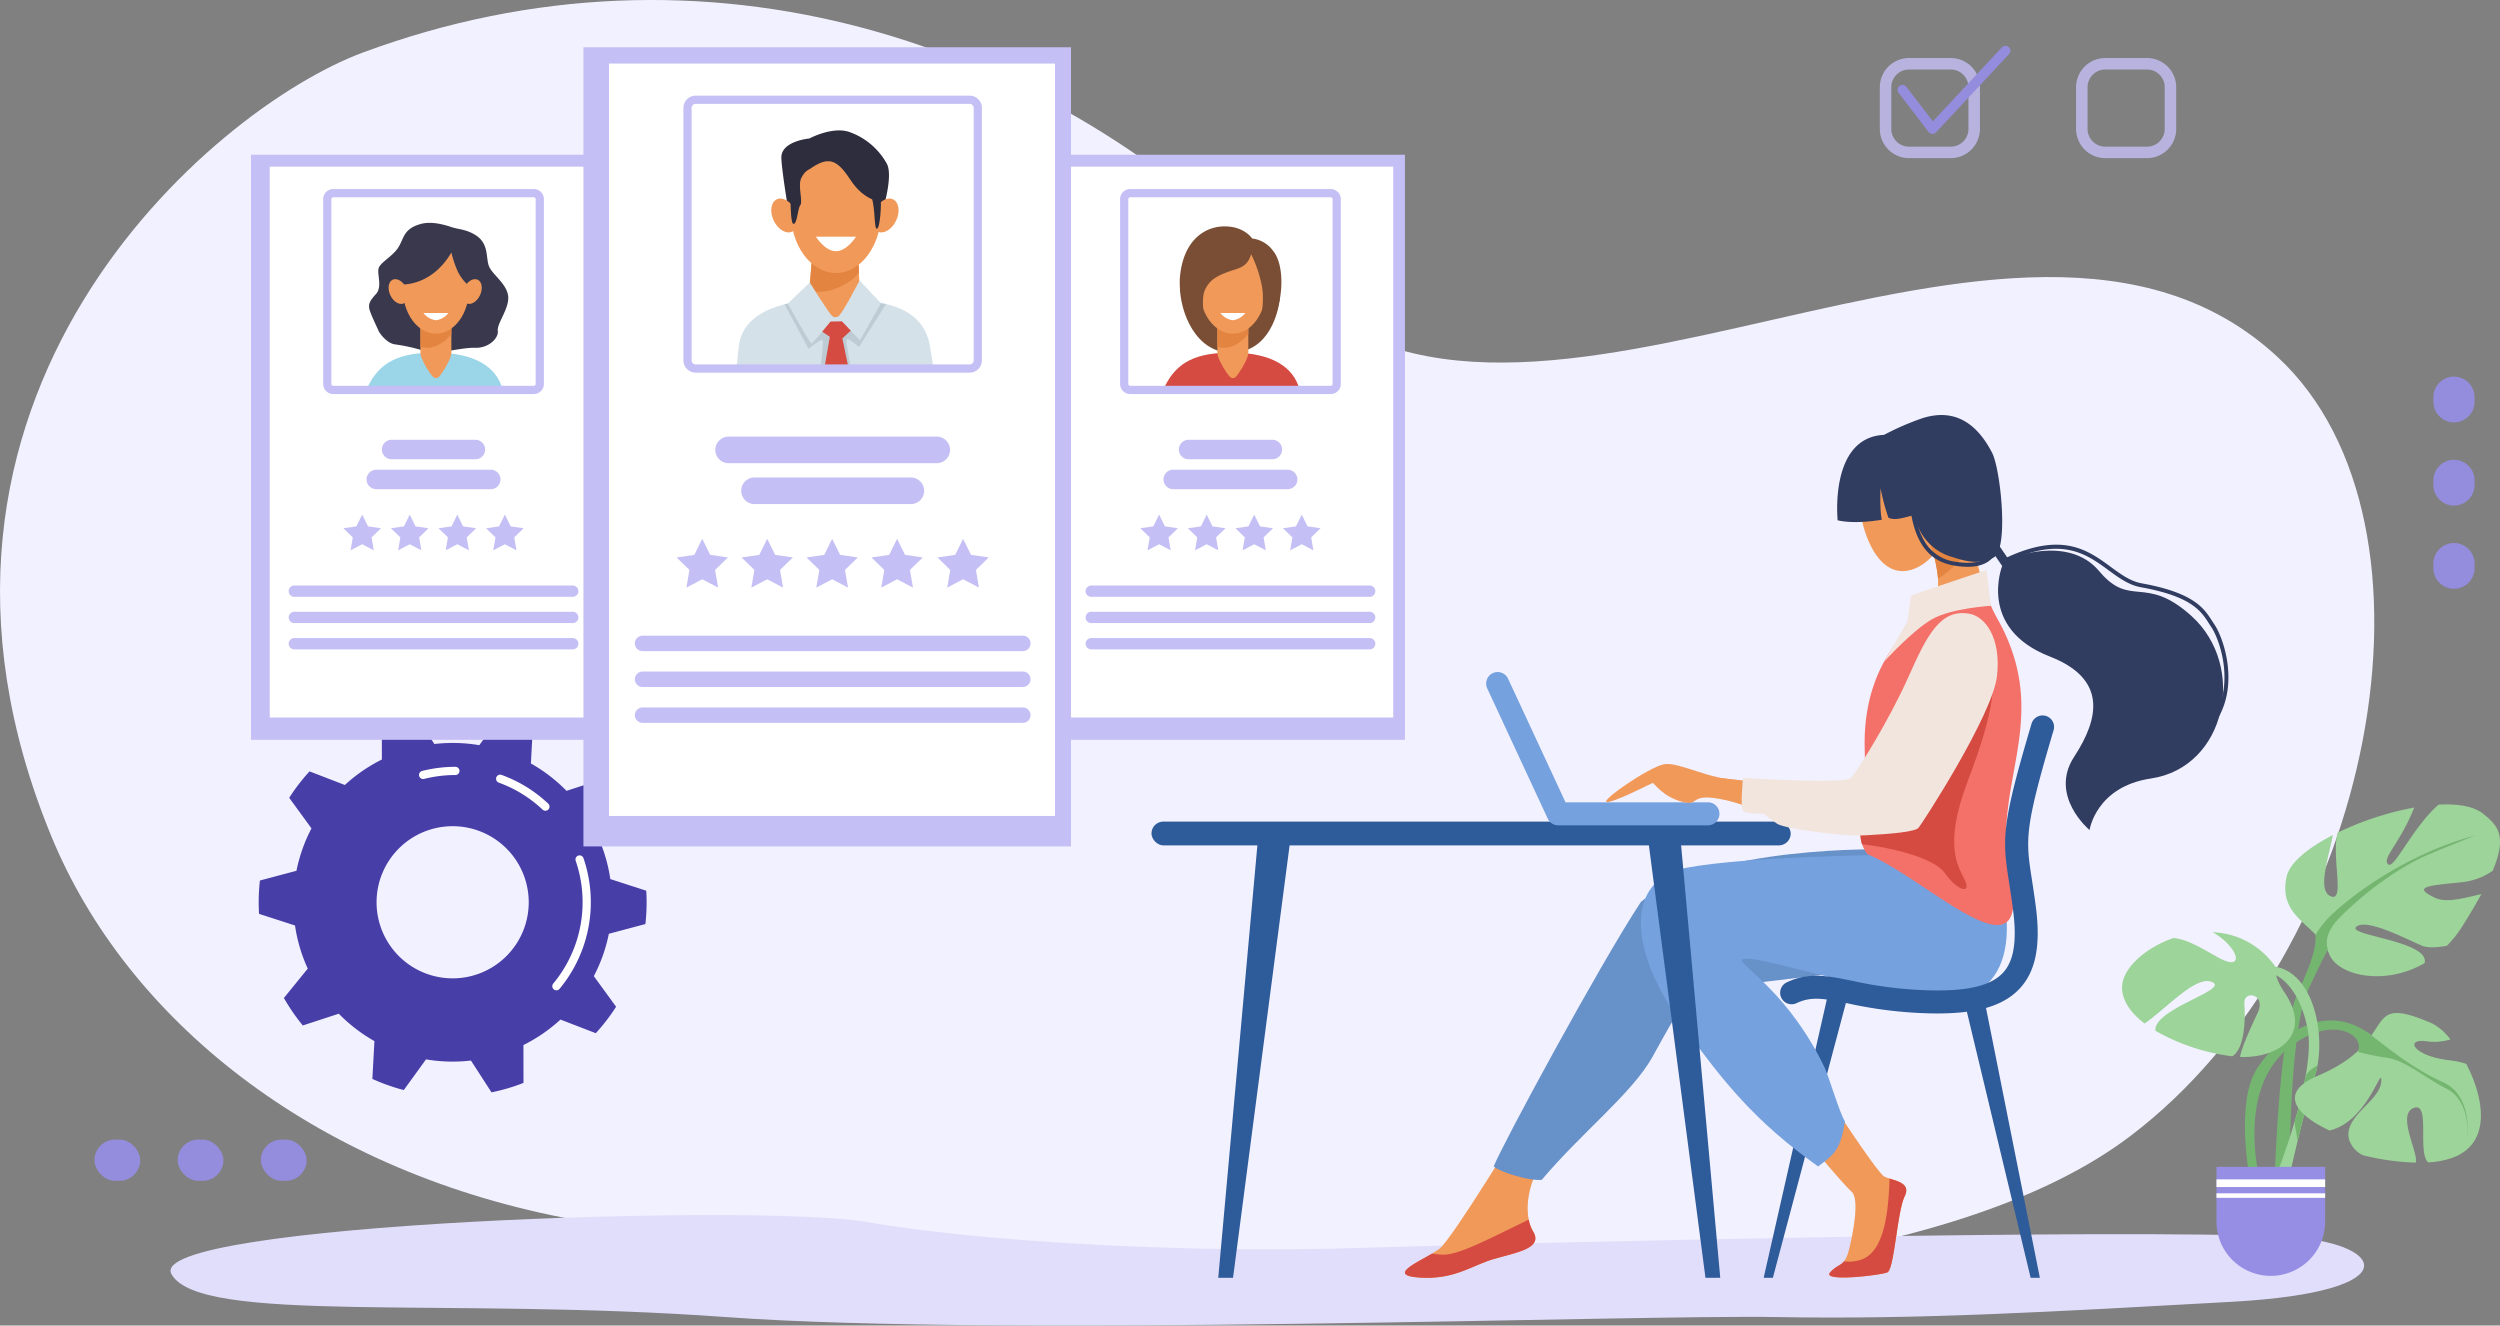 <svg xmlns="http://www.w3.org/2000/svg" width="570" height="302.227" viewBox="0 0 570 302.227">
  <rect x="0" y="0" width="570" height="302.227" fill="#808080" stroke="none"/>
  <g id="challange" transform="translate(-4094.82 2377.316)">
    <path id="Path_1" data-name="Path 1" d="M4177.483-2288.78c77.86-28.906,156.995-3.35,210.665,52.311s166.306-38.418,226.042,17.152c40.768,37.924,22.095,135.427-33.8,177.659-75.979,57.4-307.042,28.275-357.024,18.507-57.584-11.254-99.682-45.4-116.787-86.844C4065.362-2209.853,4143.075-2276.005,4177.483-2288.78Z" transform="translate(0 -76.528)" fill="#f2f1ff"/>
    <g id="Group_9" data-name="Group 9" transform="translate(4153.797 -2394.943)">
      <g id="Group_8" data-name="Group 8" transform="translate(0 180.008)">
        <path id="Path_6" data-name="Path 6" d="M4498.026-1385.108a44.819,44.819,0,0,0,.279-4.965c0-.886-.029-1.765-.081-2.638l-8.2-2.655a36.056,36.056,0,0,0-2.905-9.831l5.441-6.695a44.367,44.367,0,0,0-4.31-6.265l-8.206,2.678a36.45,36.45,0,0,0-8.124-6.244l.467-8.622a43.944,43.944,0,0,0-7.164-2.539l-5.067,6.993a36.562,36.562,0,0,0-6.073-.508,36.682,36.682,0,0,0-4.171.24l-4.691-7.251a43.855,43.855,0,0,0-7.289,2.154l.01,8.635a36.392,36.392,0,0,0-8.442,5.807l-8.051-3.106a44.381,44.381,0,0,0-4.636,6.028l5.08,6.974a36.116,36.116,0,0,0-3.425,9.663l-8.333,2.218a44.82,44.82,0,0,0-.279,4.965c0,.886.029,1.765.081,2.638l8.2,2.655a36.071,36.071,0,0,0,2.906,9.831l-5.441,6.695a44.382,44.382,0,0,0,4.31,6.265l8.207-2.678a36.468,36.468,0,0,0,8.123,6.244l-.466,8.622a43.882,43.882,0,0,0,7.163,2.539l5.067-6.993a36.537,36.537,0,0,0,6.073.508,36.721,36.721,0,0,0,4.17-.24l4.691,7.251a43.853,43.853,0,0,0,7.289-2.154l-.011-8.635a36.387,36.387,0,0,0,8.443-5.807l8.051,3.106a44.391,44.391,0,0,0,4.636-6.028l-5.081-6.975a36.08,36.08,0,0,0,3.425-9.662Zm-43.947,12.381a17.347,17.347,0,0,1-17.347-17.346,17.347,17.347,0,0,1,17.347-17.346,17.347,17.347,0,0,1,17.347,17.346A17.347,17.347,0,0,1,4454.079-1372.727Z" transform="translate(-4409.852 1433.411)" fill="#483ea8"/>
        <g id="Group_5" data-name="Group 5" transform="translate(66.949 32.645)">
          <path id="Path_7" data-name="Path 7" d="M4768.406-1228.27a.933.933,0,0,1-.6-.216.936.936,0,0,1-.121-1.318,29.044,29.044,0,0,0,6.694-18.537,28.973,28.973,0,0,0-1.574-9.452.937.937,0,0,1,.58-1.19.936.936,0,0,1,1.19.58,30.826,30.826,0,0,1,1.676,10.061,30.919,30.919,0,0,1-7.126,19.734A.934.934,0,0,1,4768.406-1228.27Z" transform="translate(-4767.471 1259.035)" fill="#fff"/>
        </g>
        <g id="Group_6" data-name="Group 6" transform="translate(54.128 14.243)">
          <path id="Path_8" data-name="Path 8" d="M4710.231-1349.107a.933.933,0,0,1-.642-.255,28.839,28.839,0,0,0-9.987-6.153.937.937,0,0,1-.561-1.2.937.937,0,0,1,1.2-.561,30.7,30.7,0,0,1,10.631,6.55.936.936,0,0,1,.041,1.323A.936.936,0,0,1,4710.231-1349.107Z" transform="translate(-4698.985 1357.332)" fill="#fff"/>
        </g>
        <g id="Group_7" data-name="Group 7" transform="translate(36.562 12.456)">
          <path id="Path_9" data-name="Path 9" d="M4606.089-1364.095a.936.936,0,0,1-.906-.707.935.935,0,0,1,.678-1.136,30.985,30.985,0,0,1,7.581-.938.936.936,0,0,1,.936.936.936.936,0,0,1-.936.936,29.128,29.128,0,0,0-7.123.881A.937.937,0,0,1,4606.089-1364.095Z" transform="translate(-4605.154 1366.876)" fill="#fff"/>
        </g>
      </g>
    </g>
    <g id="Group_13" data-name="Group 13" transform="translate(4523.416 -2366.875)">
      <g id="Group_10" data-name="Group 10" transform="translate(44.75 2.785)" opacity="0.8">
        <path id="Path_11" data-name="Path 11" d="M6636.465-2207.308h-9.511a6.668,6.668,0,0,1-6.66-6.66v-9.511a6.668,6.668,0,0,1,6.66-6.66h9.511a6.667,6.667,0,0,1,6.66,6.66v9.511A6.667,6.667,0,0,1,6636.465-2207.308Zm-9.511-20.21a4.044,4.044,0,0,0-4.039,4.039v9.511a4.044,4.044,0,0,0,4.039,4.039h9.511a4.043,4.043,0,0,0,4.039-4.039v-9.511a4.043,4.043,0,0,0-4.039-4.039Z" transform="translate(-6620.294 2230.139)" fill="#c4bff5"/>
      </g>
      <g id="Group_11" data-name="Group 11" transform="translate(0 2.785)" opacity="0.8">
        <path id="Path_12" data-name="Path 12" d="M6397.429-2207.308h-9.51a6.668,6.668,0,0,1-6.66-6.66v-9.511a6.668,6.668,0,0,1,6.66-6.66h9.51a6.668,6.668,0,0,1,6.66,6.66v9.511A6.668,6.668,0,0,1,6397.429-2207.308Zm-9.51-20.21a4.044,4.044,0,0,0-4.039,4.039v9.511a4.044,4.044,0,0,0,4.039,4.039h9.51a4.044,4.044,0,0,0,4.04-4.039v-9.511a4.044,4.044,0,0,0-4.04-4.039Z" transform="translate(-6381.259 2230.139)" fill="#c4bff5"/>
      </g>
      <g id="Group_12" data-name="Group 12" transform="translate(4.051 0)">
        <path id="Path_13" data-name="Path 13" d="M6410.855-2224.936h-.055a1.124,1.124,0,0,1-.837-.438l-6.835-8.916a1.123,1.123,0,0,1,.208-1.575,1.123,1.123,0,0,1,1.575.208l6.028,7.863,15.738-16.862a1.123,1.123,0,0,1,1.587-.055,1.124,1.124,0,0,1,.055,1.588l-16.644,17.832A1.121,1.121,0,0,1,6410.855-2224.936Z" transform="translate(-6402.896 2245.015)" fill="#948cdc"/>
      </g>
    </g>
    <path id="Path_14" data-name="Path 14" d="M4784.577-817.694c-38.978-1.9-171.573,1.321-211.9,2.578s-87.136-1.659-111.451-5.946-164.865.365-158.487,11.893,62.622,5.157,126.4,9.79,207.227-.579,239.583,0,62.028-1.158,103.725-3.475S4807.17-816.591,4784.577-817.694Z" transform="translate(-168.824 -1277.648)" fill="#e1defc"/>
    <g id="Group_18" data-name="Group 18" transform="translate(4152.059 -2342.039)">
      <rect id="Rectangle_1" data-name="Rectangle 1" width="81.388" height="133.4" transform="translate(0 0)" fill="#c4bff5"/>
      <rect id="Rectangle_2" data-name="Rectangle 2" width="74.45" height="125.598" transform="translate(4.262 2.718)" fill="#fff"/>
      <g id="Group_17" data-name="Group 17" transform="translate(8.577 7.824)">
        <g id="Group_14" data-name="Group 14" transform="translate(17.954 7.711)">
          <path id="Path_15" data-name="Path 15" d="M4455.821-1834.916c2.8-6.029,7.545-7.959,15.333-7.959,9.273,0,14.088,3.359,15.453,8.25C4470-1834.4,4455.821-1834.916,4455.821-1834.916Z" transform="translate(-4455.821 1872.464)" fill="#9bd6e8"/>
          <path id="Path_16" data-name="Path 16" d="M4469.545-2000.66c-3.925,1.1-3.753,3.307-5.061,5.355s-4.152,3.412-4.493,4.777.875,4.208-.569,5.8-1.934,2.389-1.364,3.981,1.82,4.095,1.934,4.436,1.706,2.73,3.64,3.071a41.033,41.033,0,0,1,7.393,1.706c1.82.8,7.671-1.019,10.919-.906s5.46-2.279,5.232-3.872,2.4-4.777,2.389-7.507c-.007-2.931-3.413-5.118-4.322-7.052s.113-5.346-3.3-7.367c-2.156-1.277-3.64-1.164-5.345-1.732S4472.047-2001.363,4469.545-2000.66Z" transform="translate(-4457.45 2000.931)" fill="#3a384d"/>
          <path id="Path_17" data-name="Path 17" d="M4525.2-1902.108c-.888,1.31-1.538,1.365-2.5,0-.766-1.085-2.275-3.551-2.275-4.8V-1919.4a2.282,2.282,0,0,1,2.275-2.275h2.5a2.282,2.282,0,0,1,2.275,2.275v12.487C4527.477-1905.658,4526-1903.283,4525.2-1902.108Z" transform="translate(-4508.331 1936.509)" fill="#f09959"/>
          <path id="Path_18" data-name="Path 18" d="M4525.2-1921.671h-2.5a2.282,2.282,0,0,0-2.275,2.275v11.141c2.81.895,5.374-.884,7.052-2.887v-8.254A2.282,2.282,0,0,0,4525.2-1921.671Z" transform="translate(-4508.331 1936.509)" fill="#e38540"/>
          <ellipse id="Ellipse_1" data-name="Ellipse 1" cx="7.564" cy="10.306" rx="7.564" ry="10.306" transform="translate(8.057 4.658)" fill="#f09959"/>
          <path id="Path_19" data-name="Path 19" d="M4506.737-1982.472c-4.777,8.076-11.829,7.279-11.829,7.279s.171-10.692,5.772-11.26,8.9,1.68,10.038,5.39a9.153,9.153,0,0,1,0,6.156,9.825,9.825,0,0,1-2.729-3.7A26.624,26.624,0,0,1,4506.737-1982.472Z" transform="translate(-4487.591 1989.235)" fill="#3a384d"/>
          <ellipse id="Ellipse_2" data-name="Ellipse 2" cx="1.99" cy="2.986" rx="1.99" ry="2.986" transform="translate(3.954 13.817) rotate(-25.405)" fill="#f09959"/>
          <path id="Path_20" data-name="Path 20" d="M4571.925-1930.422c-.707,1.49-.476,3.079.518,3.551s2.371-.354,3.079-1.843.476-3.079-.518-3.551S4572.633-1931.911,4571.925-1930.422Z" transform="translate(-4549.856 1945.228)" fill="#f09959"/>
          <path id="Path_21" data-name="Path 21" d="M4529.758-1891.138a4.311,4.311,0,0,1-2.844,1.65,4.31,4.31,0,0,1-2.844-1.65Z" transform="translate(-4511.294 1911.692)" fill="#fff"/>
        </g>
        <path id="Path_22" data-name="Path 22" d="M4494.782-1732.314h-19.1a2.227,2.227,0,0,1-2.221-2.221,2.227,2.227,0,0,1,2.221-2.221h19.1a2.228,2.228,0,0,1,2.221,2.221A2.228,2.228,0,0,1,4494.782-1732.314Z" transform="translate(-4452.204 1793.923)" fill="#c4bff5"/>
        <path id="Path_23" data-name="Path 23" d="M4483.1-1695.862H4457a2.228,2.228,0,0,1-2.221-2.221A2.228,2.228,0,0,1,4457-1700.3h26.1a2.228,2.228,0,0,1,2.221,2.221A2.228,2.228,0,0,1,4483.1-1695.862Z" transform="translate(-4437.02 1764.295)" fill="#c4bff5"/>
        <path id="Path_24" data-name="Path 24" d="M4424.684-1556.671h-63.478a1.293,1.293,0,0,1-1.289-1.289,1.293,1.293,0,0,1,1.289-1.289h63.478a1.293,1.293,0,0,1,1.289,1.289A1.293,1.293,0,0,1,4424.684-1556.671Z" transform="translate(-4359.917 1649.647)" fill="#c4bff5"/>
        <path id="Path_25" data-name="Path 25" d="M4424.684-1524.676h-63.478a1.293,1.293,0,0,1-1.289-1.289,1.293,1.293,0,0,1,1.289-1.289h63.478a1.293,1.293,0,0,1,1.289,1.289A1.293,1.293,0,0,1,4424.684-1524.676Z" transform="translate(-4359.917 1623.641)" fill="#c4bff5"/>
        <path id="Path_26" data-name="Path 26" d="M4424.684-1492.679h-63.478a1.293,1.293,0,0,1-1.289-1.289,1.293,1.293,0,0,1,1.289-1.289h63.478a1.293,1.293,0,0,1,1.289,1.289A1.293,1.293,0,0,1,4424.684-1492.679Z" transform="translate(-4359.917 1597.635)" fill="#c4bff5"/>
        <g id="Group_15" data-name="Group 15" transform="translate(7.866)">
          <path id="Path_27" data-name="Path 27" d="M4449.958-1995.378h-45.722a2.3,2.3,0,0,1-2.3-2.3v-42.139a2.3,2.3,0,0,1,2.3-2.3h45.722a2.3,2.3,0,0,1,2.3,2.3v42.139A2.3,2.3,0,0,1,4449.958-1995.378Zm-45.722-44.869a.434.434,0,0,0-.429.429v42.139a.434.434,0,0,0,.429.429h45.722a.435.435,0,0,0,.429-.429v-42.139a.435.435,0,0,0-.429-.429Z" transform="translate(-4401.935 2042.119)" fill="#c4bff5"/>
        </g>
        <g id="Group_16" data-name="Group 16" transform="translate(12.481 74.228)">
          <path id="Path_28" data-name="Path 28" d="M4430.871-1645.624l1.324,2.682,2.959.43-2.142,2.088.5,2.948-2.646-1.392-2.648,1.392.506-2.948-2.142-2.088,2.959-.43Z" transform="translate(-4426.587 1645.624)" fill="#c4bff5"/>
          <path id="Path_29" data-name="Path 29" d="M4488.784-1645.624l1.324,2.682,2.96.43-2.142,2.088.506,2.948-2.648-1.392-2.647,1.392.505-2.948-2.142-2.088,2.96-.43Z" transform="translate(-4473.659 1645.624)" fill="#c4bff5"/>
          <path id="Path_30" data-name="Path 30" d="M4546.7-1645.624l1.324,2.682,2.96.43-2.142,2.088.506,2.948-2.647-1.392-2.647,1.392.506-2.948-2.142-2.088,2.96-.43Z" transform="translate(-4520.731 1645.624)" fill="#c4bff5"/>
          <path id="Path_31" data-name="Path 31" d="M4604.613-1645.624l1.324,2.682,2.96.43-2.142,2.088.505,2.948-2.647-1.392-2.647,1.392.505-2.948-2.142-2.088,2.96-.43Z" transform="translate(-4567.803 1645.624)" fill="#c4bff5"/>
        </g>
      </g>
    </g>
    <g id="Group_23" data-name="Group 23" transform="translate(4333.757 -2342.039)">
      <rect id="Rectangle_3" data-name="Rectangle 3" width="81.388" height="133.4" transform="translate(0 0)" fill="#c4bff5"/>
      <rect id="Rectangle_4" data-name="Rectangle 4" width="74.45" height="125.598" transform="translate(4.262 2.718)" fill="#fff"/>
      <g id="Group_22" data-name="Group 22" transform="translate(8.577 7.824)">
        <g id="Group_19" data-name="Group 19" transform="translate(17.954 8.513)">
          <path id="Path_32" data-name="Path 32" d="M5443.925-1924.629c0,5.975,3.6,15.616,12.084,15.306s10.364-9.5,10.692-12.093S5443.925-1924.629,5443.925-1924.629Z" transform="translate(-5440.389 1938.111)" fill="#7a4e34"/>
          <path id="Path_33" data-name="Path 33" d="M5425.035-1834.916c2.8-6.029,7.545-7.959,15.333-7.959,9.273,0,14.088,3.359,15.453,8.25C5439.215-1834.4,5425.035-1834.916,5425.035-1834.916Z" transform="translate(-5425.035 1871.662)" fill="#d54a41"/>
          <path id="Path_34" data-name="Path 34" d="M5494.417-1902.108c-.888,1.31-1.539,1.365-2.5,0-.766-1.085-2.274-3.551-2.274-4.8V-1919.4a2.281,2.281,0,0,1,2.274-2.275h2.5a2.281,2.281,0,0,1,2.275,2.275v12.487C5496.691-1905.658,5495.212-1903.283,5494.417-1902.108Z" transform="translate(-5477.545 1935.707)" fill="#f09959"/>
          <path id="Path_35" data-name="Path 35" d="M5494.417-1921.671h-2.5a2.281,2.281,0,0,0-2.274,2.275v11.141c2.81.895,5.374-.884,7.052-2.887v-8.254A2.281,2.281,0,0,0,5494.417-1921.671Z" transform="translate(-5477.545 1935.707)" fill="#e38540"/>
          <ellipse id="Ellipse_3" data-name="Ellipse 3" cx="7.564" cy="10.306" rx="7.564" ry="10.306" transform="translate(8.057 3.856)" fill="#f09959"/>
          <path id="Path_36" data-name="Path 36" d="M5460.056-1990.317c-.9,3.169-2.868,3.133-5.615,4.173s-4.06,2.088-4.958,4.116c-1.146,2.585.521,10.124.521,10.124s-6.955-5.2-6.15-13.388,5.63-11.354,10.171-11.354,6.269,2.767,6.269,2.767a6.8,6.8,0,0,1,4.706,2.72c3.076,3.643,2.129,12.489,0,15.659s-3.547,4.163-3.5,4.021,1.986-7.421.946-11.922A28.746,28.746,0,0,0,5460.056-1990.317Z" transform="translate(-5440.277 1996.646)" fill="#7a4e34"/>
          <path id="Path_37" data-name="Path 37" d="M5498.972-1891.138a4.311,4.311,0,0,1-2.844,1.65,4.311,4.311,0,0,1-2.843-1.65Z" transform="translate(-5480.508 1910.89)" fill="#fff"/>
        </g>
        <path id="Path_38" data-name="Path 38" d="M5464-1732.314h-19.1a2.228,2.228,0,0,1-2.222-2.221,2.228,2.228,0,0,1,2.222-2.221H5464a2.227,2.227,0,0,1,2.221,2.221A2.227,2.227,0,0,1,5464-1732.314Z" transform="translate(-5421.417 1793.923)" fill="#c4bff5"/>
        <path id="Path_39" data-name="Path 39" d="M5452.309-1695.862h-26.1a2.228,2.228,0,0,1-2.222-2.221,2.228,2.228,0,0,1,2.222-2.221h26.1a2.228,2.228,0,0,1,2.221,2.221A2.228,2.228,0,0,1,5452.309-1695.862Z" transform="translate(-5406.233 1764.295)" fill="#c4bff5"/>
        <path id="Path_40" data-name="Path 40" d="M5393.9-1556.671h-63.478a1.292,1.292,0,0,1-1.289-1.289,1.292,1.292,0,0,1,1.289-1.289H5393.9a1.293,1.293,0,0,1,1.29,1.289A1.293,1.293,0,0,1,5393.9-1556.671Z" transform="translate(-5329.13 1649.647)" fill="#c4bff5"/>
        <path id="Path_41" data-name="Path 41" d="M5393.9-1524.676h-63.478a1.292,1.292,0,0,1-1.289-1.289,1.292,1.292,0,0,1,1.289-1.289H5393.9a1.293,1.293,0,0,1,1.29,1.289A1.293,1.293,0,0,1,5393.9-1524.676Z" transform="translate(-5329.13 1623.641)" fill="#c4bff5"/>
        <path id="Path_42" data-name="Path 42" d="M5393.9-1492.679h-63.478a1.293,1.293,0,0,1-1.289-1.289,1.292,1.292,0,0,1,1.289-1.289H5393.9a1.293,1.293,0,0,1,1.29,1.289A1.293,1.293,0,0,1,5393.9-1492.679Z" transform="translate(-5329.13 1597.635)" fill="#c4bff5"/>
        <g id="Group_20" data-name="Group 20" transform="translate(7.866)">
          <path id="Path_43" data-name="Path 43" d="M5419.171-1995.378H5373.45a2.3,2.3,0,0,1-2.3-2.3v-42.139a2.3,2.3,0,0,1,2.3-2.3h45.722a2.3,2.3,0,0,1,2.3,2.3v42.139A2.3,2.3,0,0,1,5419.171-1995.378Zm-45.722-44.869a.434.434,0,0,0-.429.429v42.139a.434.434,0,0,0,.429.429h45.722a.435.435,0,0,0,.429-.429v-42.139a.435.435,0,0,0-.429-.429Z" transform="translate(-5371.149 2042.119)" fill="#c4bff5"/>
        </g>
        <g id="Group_21" data-name="Group 21" transform="translate(12.481 74.228)">
          <path id="Path_44" data-name="Path 44" d="M5400.083-1645.624l1.324,2.682,2.96.43-2.142,2.088.506,2.948-2.648-1.392-2.646,1.392.505-2.948-2.142-2.088,2.96-.43Z" transform="translate(-5395.8 1645.624)" fill="#c4bff5"/>
          <path id="Path_45" data-name="Path 45" d="M5458-1645.624l1.324,2.682,2.959.43-2.142,2.088.506,2.948-2.648-1.392-2.648,1.392.506-2.948-2.142-2.088,2.96-.43Z" transform="translate(-5442.873 1645.624)" fill="#c4bff5"/>
          <path id="Path_46" data-name="Path 46" d="M5515.912-1645.624l1.324,2.682,2.96.43-2.142,2.088.506,2.948-2.648-1.392-2.648,1.392.506-2.948-2.142-2.088,2.96-.43Z" transform="translate(-5489.945 1645.624)" fill="#c4bff5"/>
          <path id="Path_47" data-name="Path 47" d="M5573.827-1645.624l1.324,2.682,2.96.43-2.142,2.088.505,2.948-2.647-1.392-2.648,1.392.506-2.948-2.143-2.088,2.96-.43Z" transform="translate(-5537.017 1645.624)" fill="#c4bff5"/>
        </g>
      </g>
    </g>
    <g id="Group_28" data-name="Group 28" transform="translate(4227.844 -2366.538)">
      <rect id="Rectangle_5" data-name="Rectangle 5" width="111.164" height="182.204" transform="translate(0 0)" fill="#c4bff5"/>
      <rect id="Rectangle_6" data-name="Rectangle 6" width="101.688" height="171.547" transform="translate(5.822 3.713)" fill="#fff"/>
      <g id="Group_27" data-name="Group 27" transform="translate(11.715 11.028)">
        <g id="Group_24" data-name="Group 24" transform="translate(23.238 7.926)">
          <path id="Path_49" data-name="Path 49" d="M4961.244-2092.218c-.071-.213-1.851-10.431-2.064-14.405s6.387-4.541,6.387-4.541,5.393-2.909,9.3-1.419a15.737,15.737,0,0,1,8.333,7.119c1.773,3.123-1.562,12.853-1.562,12.853Z" transform="translate(-4949.008 2113.009)" fill="#2e2d3d"/>
          <path id="Path_50" data-name="Path 50" d="M4904.867-1892.58c-.025-.168.456-4.189.473-4.352.9-8.468,11.337-10.85,21.753-10.85,12.238,0,20.54,2.24,21.865,11.039.039.258.745,4.29.709,4.561C4926.986-1891.872,4904.867-1892.58,4904.867-1892.58Z" transform="translate(-4904.866 1946.202)" fill="#d5e1e8"/>
          <path id="Path_51" data-name="Path 51" d="M5000.264-1988.684c-1.212,1.79-2.1,1.864-3.417,0-1.046-1.482-4.542-4.864-4.542-6.573l1.434-17.041a3.116,3.116,0,0,1,3.107-3.107h3.417a3.116,3.116,0,0,1,3.107,3.107l.666,17.041C5004.038-1993.548,5001.352-1990.29,5000.264-1988.684Z" transform="translate(-4975.936 2033.677)" fill="#f09959"/>
          <path id="Path_52" data-name="Path 52" d="M5001.087-2015.405h-3.418a3.116,3.116,0,0,0-3.107,3.107l-1.245,15.118c3.837,1.222,9.02-1.261,11.312-4l-.435-11.12A3.116,3.116,0,0,0,5001.087-2015.405Z" transform="translate(-4976.758 2033.677)" fill="#e38540"/>
          <path id="Path_53" data-name="Path 53" d="M4963.038-1902.567l5.479,10.128s2.934-2.413,3.217-1.94-.521,6.443-.521,6.443,6.529.089,6.813-.2-1.325-6.484-.663-6.484,2.654,1.8,2.654,1.8l6.118-9.749-1.344-.327-10.024,5.393-10.721-5.275Z" transform="translate(-4952.147 1942.229)" fill="#bdccd4"/>
          <path id="Path_54" data-name="Path 54" d="M4996.509-1882.7l4.069,2.73-1.261,7.247,5.487-.306-1.37-6.592,3.373-3.079-1.584-1.493h-7.129Z" transform="translate(-4979.353 1927.031)" fill="#d54a41"/>
          <path id="Path_55" data-name="Path 55" d="M4971.971-1929.713l-5.033,4.789s5.127,9.119,5.412,9.119,4.352-5.028,4.352-5.028l2.6-.045,4.114,4.317,4.781-8.457-4.875-5.168s-4.163,8.042-4.92,8.232-.762.284-1.375-.189S4971.971-1929.713,4971.971-1929.713Z" transform="translate(-4955.317 1964.412)" fill="#d5e1e8"/>
          <ellipse id="Ellipse_4" data-name="Ellipse 4" cx="10.331" cy="14.077" rx="10.331" ry="14.077" transform="translate(12.289 4.368)" fill="#f09959"/>
          <path id="Path_56" data-name="Path 56" d="M4952.4-2027.358c.966,2.034.65,4.206-.706,4.85s-3.24-.483-4.206-2.517-.65-4.206.707-4.85S4951.436-2029.393,4952.4-2027.358Z" transform="translate(-4939.056 2045.586)" fill="#f09959"/>
          <path id="Path_57" data-name="Path 57" d="M5070.308-2027.358c-.966,2.034-.65,4.206.705,4.85s3.24-.483,4.207-2.517.649-4.206-.708-4.85S5071.274-2029.393,5070.308-2027.358Z" transform="translate(-5038.88 2045.586)" fill="#f09959"/>
          <path id="Path_58" data-name="Path 58" d="M5010.376-1983.631s-2.052,3.324-4.583,3.324-4.584-3.324-4.584-3.324Z" transform="translate(-4983.173 2007.852)" fill="#fff"/>
          <path id="Path_59" data-name="Path 59" d="M4974.549-2090.754c4.257-2.98,6.173-2.484,9.367,2.413s7.025,4.983,7.025,4.983l.5-5.077s-4.756-9.2-11.142-7.995-10.018,6.954-10.018,6.954-.311,10.773.581,11.141.994-3.478,1.632-4.258-.638-4.47.213-6.174S4974.549-2090.754,4974.549-2090.754Z" transform="translate(-4957.991 2099.623)" fill="#2e2d3d"/>
          <path id="Path_60" data-name="Path 60" d="M5066.473-2036.067c1.486,1.628.922,8.09,1.7,8.019s1.065-6.174.852-6.812S5066.473-2036.067,5066.473-2036.067Z" transform="translate(-5036.219 2050.471)" fill="#2e2d3d"/>
        </g>
        <path id="Path_61" data-name="Path 61" d="M4929.246-1734.03h-47.454a3.043,3.043,0,0,1-3.034-3.034,3.043,3.043,0,0,1,3.034-3.034h47.454a3.042,3.042,0,0,1,3.034,3.034A3.042,3.042,0,0,1,4929.246-1734.03Z" transform="translate(-4860.407 1817.836)" fill="#c4bff5"/>
        <path id="Path_62" data-name="Path 62" d="M4948.979-1684.242h-35.644a3.043,3.043,0,0,1-3.034-3.034,3.043,3.043,0,0,1,3.034-3.033h35.644a3.042,3.042,0,0,1,3.033,3.033A3.042,3.042,0,0,1,4948.979-1684.242Z" transform="translate(-4886.045 1777.368)" fill="#c4bff5"/>
        <path id="Path_63" data-name="Path 63" d="M4869.2-1494.129h-86.7a1.765,1.765,0,0,1-1.76-1.76,1.765,1.765,0,0,1,1.76-1.76h86.7a1.765,1.765,0,0,1,1.761,1.76A1.765,1.765,0,0,1,4869.2-1494.129Z" transform="translate(-4780.736 1620.776)" fill="#c4bff5"/>
        <path id="Path_64" data-name="Path 64" d="M4869.2-1450.427h-86.7a1.765,1.765,0,0,1-1.76-1.76,1.765,1.765,0,0,1,1.76-1.76h86.7a1.765,1.765,0,0,1,1.761,1.76A1.765,1.765,0,0,1,4869.2-1450.427Z" transform="translate(-4780.736 1585.256)" fill="#c4bff5"/>
        <path id="Path_65" data-name="Path 65" d="M4869.2-1406.726h-86.7a1.765,1.765,0,0,1-1.76-1.76,1.765,1.765,0,0,1,1.76-1.76h86.7a1.765,1.765,0,0,1,1.761,1.76A1.765,1.765,0,0,1,4869.2-1406.726Z" transform="translate(-4780.736 1549.736)" fill="#c4bff5"/>
        <g id="Group_25" data-name="Group 25" transform="translate(11.086)">
          <path id="Path_66" data-name="Path 66" d="M4905.2-2092.19h-62.449a2.8,2.8,0,0,1-2.8-2.8v-57.555a2.8,2.8,0,0,1,2.8-2.8H4905.2a2.8,2.8,0,0,1,2.8,2.8v57.555A2.8,2.8,0,0,1,4905.2-2092.19Zm-62.449-61.284a.93.93,0,0,0-.929.928v57.555a.93.93,0,0,0,.929.928H4905.2a.929.929,0,0,0,.928-.928v-57.555a.929.929,0,0,0-.928-.928Z" transform="translate(-4839.955 2155.346)" fill="#c4bff5"/>
        </g>
        <g id="Group_26" data-name="Group 26" transform="translate(9.525 101.041)">
          <path id="Path_67" data-name="Path 67" d="M4837.468-1615.625l1.808,3.663,4.043.587-2.925,2.852.69,4.026-3.616-1.9-3.616,1.9.691-4.026-2.926-2.852,4.043-.587Z" transform="translate(-4831.617 1615.625)" fill="#c4bff5"/>
          <path id="Path_68" data-name="Path 68" d="M4916.57-1615.625l1.808,3.663,4.042.587-2.925,2.852.691,4.026-3.616-1.9-3.616,1.9.69-4.026-2.925-2.852,4.042-.587Z" transform="translate(-4895.91 1615.625)" fill="#c4bff5"/>
          <path id="Path_69" data-name="Path 69" d="M4995.672-1615.625l1.808,3.663,4.042.587-2.925,2.852.691,4.026-3.616-1.9-3.616,1.9.691-4.026-2.926-2.852,4.043-.587Z" transform="translate(-4960.204 1615.625)" fill="#c4bff5"/>
          <path id="Path_70" data-name="Path 70" d="M5074.775-1615.625l1.808,3.663,4.042.587-2.925,2.852.691,4.026-3.616-1.9-3.616,1.9.689-4.026-2.925-2.852,4.043-.587Z" transform="translate(-5024.498 1615.625)" fill="#c4bff5"/>
          <path id="Path_71" data-name="Path 71" d="M5155.134-1615.625l1.808,3.663,4.043.587-2.926,2.852.691,4.026-3.616-1.9-3.616,1.9.69-4.026-2.926-2.852,4.043-.587Z" transform="translate(-5089.813 1615.625)" fill="#c4bff5"/>
        </g>
      </g>
    </g>
    <rect id="Rectangle_7" data-name="Rectangle 7" width="145.751" height="5.431" rx="2.716" transform="translate(4357.355 -2189.998)" fill="#2e5b9a"/>
    <g id="Group_33" data-name="Group 33" transform="translate(4415.146 -2282.691)">
      <path id="Path_72" data-name="Path 72" d="M6377.306-1733.322c1.933,6.814-2.789,13.836-7.989,15.311s-8.911-3.155-10.844-9.969.715-13.533,5.916-15.009S6375.373-1740.136,6377.306-1733.322Z" transform="translate(-6253.955 1753.333)" fill="#f09959"/>
      <path id="Path_73" data-name="Path 73" d="M6279.925-984.8s13.328,20.7,15.127,21.6,6.3,1.125,4.613,4.5-2.362,16.65-3.937,17.325-15.075,2.25-13.05,0,3.27-1.125,4.292-5.175,2.457-11.7.545-13.275-13.612-15.75-13.612-15.75Z" transform="translate(-6185.731 1136.848)" fill="#f09959"/>
      <path id="Path_74" data-name="Path 74" d="M5830.037-937.314s-16.2,26.7-19.2,29.1-12.9,6-4.8,6.6,12-2.7,17.1-4.2,11.4-2.4,9-6.3-1.4-12.414,3.771-17.815S5830.037-937.314,5830.037-937.314Z" transform="translate(-5802.919 1098.254)" fill="#f09959"/>
      <path id="Path_75" data-name="Path 75" d="M6000.577-1268.13s-40.1-1.049-56,12c-9.3,14.1-31.8,55.7-33.548,60.289,1.2,1.2,7.951,3.365,10.95,3.066,8.85-10.553,20.548-19.676,25.2-27.953,5.733-10.2,7.5-15.3,16.8-16.2s30.3-3.9,36.6-3.9S6000.577-1268.13,6000.577-1268.13Z" transform="translate(-5890.786 1367.155)" fill="#6791c9"/>
      <path id="Path_76" data-name="Path 76" d="M6501.612-1019.289h-2.1l-15.075-62.894h4.625Z" transform="translate(-6356.85 1216.003)" fill="#2e5b9a"/>
      <path id="Path_77" data-name="Path 77" d="M6239.811-1028.943h2.1l17.3-65.117h-4.625Z" transform="translate(-6158.021 1225.656)" fill="#2e5b9a"/>
      <path id="Path_78" data-name="Path 78" d="M6169.077-1282.717l-23.316,4.024s-30.985.285-45.148,2.923c-12.885,2.4-14.784,17.041,0,37.2,8.4,11.452,15.5,20.588,30.021,30.888,3.694-2.712,5.107-3.738,6.127-10.263-1.05-1.441-3.771-10.46-4.616-12.225-8.032-16.789-18.752-22.895-18.9-24.547,1.8-2.925,47.679,15.247,56.8,4.557C6178.755-1260.364,6169.077-1282.717,6169.077-1282.717Z" transform="translate(-6036.439 1378.995)" fill="#75a1de"/>
      <path id="Path_79" data-name="Path 79" d="M6387.428-1565.83a24.4,24.4,0,0,0-18.245,4.54c-5.111,5.21-10.895,13.8-10.54,27.975.45,18-2.786,19.156.589,24.106,14.076,5.812,38.151,30.787,32.481,4.012-4.1-19.387,9-33.837-1.571-55.342C6389.281-1562.29,6388.206-1563.988,6387.428-1565.83Z" transform="translate(-6253.82 1609.322)" fill="#f37168"/>
      <path id="Path_80" data-name="Path 80" d="M6358.643-1507.019c-.274,9.383-1.6,12.148-.586,15.09,5.739.586,16.236,2.882,18.859,6.555,3,4.2,6,4.8,4.6,1.7s-5.1-7.5.6-22.6,8.4-25.3,2.8-35.8Z" transform="translate(-6253.825 1589.799)" fill="#d54a41"/>
      <path id="Path_81" data-name="Path 81" d="M6437.385-1647.208a73.264,73.264,0,0,1-4.71-19.009l-9.9,2.925s5.624,12.6.224,17.1a51.571,51.571,0,0,0-3.859,3.524A24.4,24.4,0,0,1,6437.385-1647.208Z" transform="translate(-6303.779 1690.7)" fill="#f09959"/>
      <path id="Path_82" data-name="Path 82" d="M6448.818-1661.534c-.586-.522-1.32-1.173-2.091-1.854l-8.075,2.386-.017.044a32.966,32.966,0,0,1,2.523,9.862c2.406-1.46,5.041-3.84,8.053-8C6449.048-1660.018,6448.918-1660.84,6448.818-1661.534Z" transform="translate(-6319.623 1688.401)" fill="#e38540"/>
      <path id="Path_83" data-name="Path 83" d="M6218.295-1550.87c-10.2,3.566-9.065,14.308-18.449,30.149-4.857,8.2-9.367,8.076-9.367,8.076a217.246,217.246,0,0,1-25.167-1.593c-8.626-1.055-9.173,1.513-3.174,3.658,12.1,4.326,24.657,8.983,34.783,7.858s27.441-26.958,28.334-33.683C6226.49-1545.7,6223.431-1552.666,6218.295-1550.87Z" transform="translate(-6091.649 1597.177)" fill="#f09959"/>
      <g id="Group_29" data-name="Group 29" transform="translate(85.551 68.499)">
        <path id="Path_84" data-name="Path 84" d="M6295.745-1363.158c-.635,0-1.283-.008-1.949-.025a96.975,96.975,0,0,1-18.512-2.278c-5.307-1.079-8.229-1.673-11.632-.047a2.621,2.621,0,0,1-3.495-1.235,2.62,2.62,0,0,1,1.234-3.495c4.987-2.383,9.161-1.534,14.937-.36a92.357,92.357,0,0,0,17.6,2.175c8.783.219,14.139-1.084,16.854-4.094,2.418-2.682,3.125-7.188,2.227-14.182-.308-2.393-.616-4.384-.888-6.141-.766-4.955-1.271-8.228-.645-13.289.582-4.7,2.139-10.959,5.742-23.1a2.621,2.621,0,0,1,3.258-1.766,2.621,2.621,0,0,1,1.767,3.259c-6.716,22.617-6.375,24.82-4.942,34.091.277,1.787.59,3.813.906,6.273,1.108,8.624-.014,14.458-3.533,18.361C6311.047-1364.989,6305.166-1363.158,6295.745-1363.158Z" transform="translate(-6259.9 1431.1)" fill="#2e5b9a"/>
      </g>
      <path id="Path_85" data-name="Path 85" d="M5831.138-817.1c-10.749,5.257-16.535,8.27-19.98,7.983-.814-.068-1.488-.151-2.054-.239-3.833,2.266-9.953,4.943-3.067,5.453,8.1.6,12-2.7,17.1-4.2s11.4-2.4,9-6.3A8.218,8.218,0,0,1,5831.138-817.1Z" transform="translate(-5802.918 1000.549)" fill="#d54a41"/>
      <path id="Path_86" data-name="Path 86" d="M6333.424-867.075c-.263,8.511-1.432,16.945-6.637,18.537a8.746,8.746,0,0,1-3.75.335c-.819,1.012-1.818,1.023-3.159,2.513-2.025,2.25,11.475.675,13.05,0s2.25-13.95,3.938-17.325C6338.251-865.787,6335.462-866.434,6333.424-867.075Z" transform="translate(-6222.93 1041.165)" fill="#d54a41"/>
      <g id="Group_30" data-name="Group 30" transform="translate(18.517 58.602)">
        <path id="Path_87" data-name="Path 87" d="M5952.4-1449.021h-34.149a2.622,2.622,0,0,1-2.377-1.516l-13.8-29.7a2.621,2.621,0,0,1,1.272-3.481,2.621,2.621,0,0,1,3.481,1.272l13.1,28.184H5952.4a2.621,2.621,0,0,1,2.621,2.621A2.621,2.621,0,0,1,5952.4-1449.021Z" transform="translate(-5901.829 1483.964)" fill="#75a1de"/>
      </g>
      <path id="Path_88" data-name="Path 88" d="M6078.292-1368.32c-6.9-.1-13.743-4.213-17.143-3.613s-14.5,8.3-13.1,8.6,10.2-4.261,10.5-4.331,2.2,3.159,6.9,4.345.033-3.522,14.6.878C6089.524-1359.58,6078.292-1368.32,6078.292-1368.32Z" transform="translate(-6002.059 1451.557)" fill="#f09959"/>
      <path id="Path_89" data-name="Path 89" d="M6409.762-1608.314l1.016,8.169s-8.929.531-13.373,3.031-11,9.723-11,9.723l5.357-9.223.771-5.9Z" transform="translate(-6277.17 1643.637)" fill="#f2e5de"/>
      <path id="Path_90" data-name="Path 90" d="M6265.054-1555.606c-6.632-1.243-9.7,4.7-14,14.4s-11.641,21.482-13.1,23-24.6,0-24.6,0-.7,6.7,0,7.5,4.7.7,4.7.7,1.6,1.278,3.1,2.289,14.2,2.912,20.1,2.611,11.3-.8,12.1-1.7,16.9-25.7,17.9-34.6S6268.438-1554.971,6265.054-1555.606Z" transform="translate(-6136.263 1600.929)" fill="#f2e5de"/>
      <path id="Path_91" data-name="Path 91" d="M6340-1792.473c-12.543.6-10.577,19.47-10.577,19.47s3.258,1.006,10.083-.119c-.525-2.025-.3-7.2-.3-7.2a47.2,47.2,0,0,0,1.8,6.75c1.442.661,3.075.075,5.85-.6,1.426,6,5.453,8.529,8.209,9.4,3.046.958,6.271,2.1,9.872.3s1.62-20.2-.292-23.9c-2.869-5.554-7.638-10.525-15.889-7.9A61.315,61.315,0,0,0,6340-1792.473Z" transform="translate(-6230.765 1796.995)" fill="#303c60"/>
      <path id="Path_92" data-name="Path 92" d="M6502.92-1658.992l5.128,7.49s-5.684,14.2,10.846,20.634c12.946,5.039,11.421,13.916,5.571,22.845s3.5,16.725,3.5,16.725,1.426-9.89,14-11.757c17.15-2.545,22.007-25.571,9.2-37.085-10.6-9.527-13.826-1.637-21-10.187s-20.721-2.775-20.721-2.775l-4.965-7.24Z" transform="translate(-6371.874 1685.925)" fill="#303c60"/>
      <g id="Group_31" data-name="Group 31" transform="translate(137.115 29.56)">
        <path id="Path_93" data-name="Path 93" d="M6583.413-1599.677a.451.451,0,0,1-.218-.056.456.456,0,0,1-.181-.619c4.313-7.881.793-17.429-.977-20.016-.187-.274-.366-.552-.554-.846-1.739-2.714-3.9-6.093-15.45-8.172-2.781-.5-5.034-2.154-7.417-3.9-4.925-3.615-10.505-7.713-22.633-2.131a.455.455,0,0,1-.6-.224.457.457,0,0,1,.223-.605c12.614-5.806,18.427-1.54,23.554,2.224,2.3,1.686,4.465,3.278,7.039,3.741,11.939,2.15,14.223,5.714,16.057,8.577.185.288.359.56.539.823,1.854,2.71,5.541,12.713,1.024,20.969A.457.457,0,0,1,6583.413-1599.677Z" transform="translate(-6535.336 1639.097)" fill="#303c60"/>
      </g>
      <g id="Group_32" data-name="Group 32" transform="translate(114.906 16.766)">
        <path id="Path_94" data-name="Path 94" d="M6430.106-1689.594a18.076,18.076,0,0,1-2.664-.214c-4.389-.658-10.275-3.151-10.737-17.156a.455.455,0,0,1,.44-.471.455.455,0,0,1,.471.441c.19,5.772,1.337,10.044,3.4,12.694a9.565,9.565,0,0,0,6.558,3.589c4.061.608,6.753-.141,8-2.229a.457.457,0,0,1,.625-.157.456.456,0,0,1,.158.626C6435.218-1690.556,6433.119-1689.594,6430.106-1689.594Z" transform="translate(-6416.705 1707.435)" fill="#303c60"/>
      </g>
    </g>
    <path id="Path_95" data-name="Path 95" d="M5577.032-1181.316h3.37l13.11-100.213H5586.1Z" transform="translate(-1204.451 -904.662)" fill="#2e5b9a"/>
    <path id="Path_96" data-name="Path 96" d="M6116.334-1181.316h-3.371l-13.11-100.213h7.414Z" transform="translate(-1629.297 -904.662)" fill="#2e5b9a"/>
    <g id="Group_34" data-name="Group 34" transform="translate(4578.646 -2193.912)">
      <path id="Path_97" data-name="Path 97" d="M6867.42-1198.075c5.831,5.323,3.3,10.647-1.014,20.534s-5.07,46.392-5.07,46.392l3.549-.507s-.507-37.519,4.31-47.659,6.845-15.21,11.154-11.915S6867.42-1198.075,6867.42-1198.075Z" transform="translate(-6826.69 1221.42)" fill="#74b570"/>
      <path id="Path_98" data-name="Path 98" d="M6875.36-1306.322c.708-3.155,4.914-6.569,10.537-9.464-.836,4.653-3.517,12.262-.743,13.822,3.742,2.1.365-8.518,1.809-14.357a69.473,69.473,0,0,1,17.481-5.735c-.008.022-.014.042-.023.064-3.3,8.366-7.6,11.661-5.831,12.929,1.335.953,5.684-8.71,11.426-13.664,4.31-.23,7.957.355,10.113,2.063,3.334,2.639,5.572,4.981,2.219,13.019a15.07,15.07,0,0,1-7.28,2.639c-7.6.76-11.154,1.014-5.831,3.549,2.607,1.241,6.976-.07,10.52-.869-1.15,2.118-2.562,4.515-4.279,7.245a26.923,26.923,0,0,1-3.563,4.534c-2.451.47-4.588.475-5.719-.01-3.549-1.521-12.676-6.338-14.958-4.31-2.233,1.985,16.9,3.242,15.576,8.286-9.275,5.344-19.888,2.8-21.764-2.106C6882.531-1295.274,6873.228-1296.825,6875.36-1306.322Z" transform="translate(-6837.833 1322.773)" fill="#9cd499"/>
      <path id="Path_99" data-name="Path 99" d="M6854.566-1056.436c-10.14-7.605-20.534-.507-25.857,7.6s-1.521,26.365-1.521,26.365,2.028,0,2.028-.76-5.577-21.548,7.6-30.928c8.247-5.868,14.2-3.042,14.957-.253s-3.3,7.859-3.3,7.859Z" transform="translate(-6797.865 1108.934)" fill="#74b570"/>
      <path id="Path_100" data-name="Path 100" d="M6852.61-1125.856c10.141,0,13.436,15.718,10.647,24.844s-6.592,26.111-6.592,26.111l-2.535-2.535s9.634-23.829,7.352-34.477-7.859-12.422-8.873-12.422S6852.61-1125.856,6852.61-1125.856Z" transform="translate(-6819.231 1162.721)" fill="#9cd499"/>
      <path id="Path_101" data-name="Path 101" d="M6888.948-1002.512a7.352,7.352,0,0,1,2.669-2.243,20.122,20.122,0,0,1-.526,2.173c-1.271,4.158-2.751,9.947-3.988,15.018-.112-.65-.286-1.65-.553-3.194-.062-.365-.112-.76-.146-1.18A98.186,98.186,0,0,0,6888.948-1002.512Z" transform="translate(-6847.064 1064.291)" fill="#74b570"/>
      <path id="Path_102" data-name="Path 102" d="M6892.043-1054.423c19.266-8.112,9.115-19.244,26.1-11.893a12.6,12.6,0,0,1,4.115,3.624,12.643,12.643,0,0,1-5.382.432c-5.07-.76-3.3,3.3,5.07,4.31a18.8,18.8,0,0,1,3.92.827c3.985,7.655,5.781,17.727-2.653,21.228a19.1,19.1,0,0,1-6,1.232c-2.6-2.069.635-14.038-3.377-12.386-3.853,1.586,1.207,10.261.515,12.447a55.558,55.558,0,0,1-12.036-1.687,5.988,5.988,0,0,1-3.182-3.661c-1.268-5.323,7.1-8.619,7.352-13.182.232-4.195-3.066,9.229-11.807,11.2C6886.771-1045.621,6883.037-1050.631,6892.043-1054.423Z" transform="translate(-6847.387 1116.278)" fill="#9cd499"/>
      <path id="Path_103" data-name="Path 103" d="M6707.2-1148.771c2.028-4.31-3.3-5.324-3.042-2.028.225,2.92.25,10.019-2.745,11.951a47,47,0,0,1-17.505-5.813,2.154,2.154,0,0,1,.224-1.321c2.281-4.563,16.985-8.366,12.422-9.887-3.634-1.211-10,5.939-15.133,9.54-3.083-2.338-5.147-5.125-5.147-8.237,0-4.211,5.117-8.979,11.734-11.257,2.979.3,5.746,1.928,10.067,4.377,6.383,3.618,4.907-2.231-1.128-5.7a18.179,18.179,0,0,1,14.237,7.815s-.362,2.273,2.044,5.79c6.564,9.594-1.012,15.194-10.066,14.83C6703.67-1141.243,6705.8-1145.794,6707.2-1148.771Z" transform="translate(-6676.271 1196.283)" fill="#9cd499"/>
      <path id="Path_104" data-name="Path 104" d="M6966.043-1044.926c4.958,3.831,10.465,8.31,17.225,11.352s5.409,12.958,5.409,12.958,1.014-8.563-4.62-11.493-9.353-6.423-13.634-7.1a62.019,62.019,0,0,1-6.647-1.352s1.352-2.7.563-3.719S6966.043-1044.926,6966.043-1044.926Z" transform="translate(-6909.952 1096.994)" fill="#74b570"/>
      <path id="Path_105" data-name="Path 105" d="M6948.409-1284.941c-18.141,4.845-31.437,16.45-33.915,19.267s-2.479,3.606-2.479,3.606l1.916,3.606.9-.451s-1.465-3.042,2.366-6.986c6.607-6.8,14.648-12.169,20.17-14.535S6948.409-1284.941,6948.409-1284.941Z" transform="translate(-6867.881 1292.024)" fill="#74b570"/>
      <path id="Rectangle_8" data-name="Rectangle 8" d="M12.389,0h0A12.389,12.389,0,0,1,24.778,12.389V24.847a0,0,0,0,1,0,0H0a0,0,0,0,1,0,0V12.389A12.389,12.389,0,0,1,12.389,0Z" transform="translate(46.307 107.495) rotate(-180)" fill="#968ee5"/>
      <rect id="Rectangle_9" data-name="Rectangle 9" width="24.778" height="1.744" transform="translate(21.53 85.494)" fill="#fff"/>
      <rect id="Rectangle_10" data-name="Rectangle 10" width="24.778" height="1.026" transform="translate(21.53 88.675)" fill="#fff"/>
    </g>
    <g id="Group_35" data-name="Group 35" transform="translate(4116.354 -2117.485)">
      <rect id="Rectangle_11" data-name="Rectangle 11" width="10.433" height="9.39" rx="4.695" transform="translate(48.373 9.39) rotate(180)" fill="#948cdc"/>
      <rect id="Rectangle_12" data-name="Rectangle 12" width="10.433" height="9.39" rx="4.695" transform="translate(29.403 9.39) rotate(180)" fill="#948cdc"/>
      <rect id="Rectangle_13" data-name="Rectangle 13" width="10.433" height="9.39" rx="4.695" transform="translate(10.433 9.39) rotate(180)" fill="#948cdc"/>
    </g>
    <g id="Group_36" data-name="Group 36" transform="translate(4649.634 -2291.448)">
      <path id="Rectangle_14" data-name="Rectangle 14" d="M4.694,0H5.739a4.695,4.695,0,0,1,4.695,4.695v0a4.7,4.7,0,0,1-4.7,4.7H4.7A4.7,4.7,0,0,1,0,4.695v0A4.694,4.694,0,0,1,4.694,0Z" transform="translate(9.39 0) rotate(90)" fill="#948cdc"/>
      <path id="Rectangle_15" data-name="Rectangle 15" d="M4.695,0H5.739a4.695,4.695,0,0,1,4.695,4.695v0a4.7,4.7,0,0,1-4.7,4.7H4.7A4.7,4.7,0,0,1,0,4.7v0A4.695,4.695,0,0,1,4.695,0Z" transform="translate(9.39 18.97) rotate(90)" fill="#948cdc"/>
      <path id="Rectangle_16" data-name="Rectangle 16" d="M4.695,0H5.739a4.695,4.695,0,0,1,4.695,4.695v0a4.7,4.7,0,0,1-4.7,4.7H4.695A4.695,4.695,0,0,1,0,4.7v0A4.695,4.695,0,0,1,4.695,0Z" transform="translate(9.39 37.94) rotate(90)" fill="#948cdc"/>
    </g>
  </g>
</svg>
